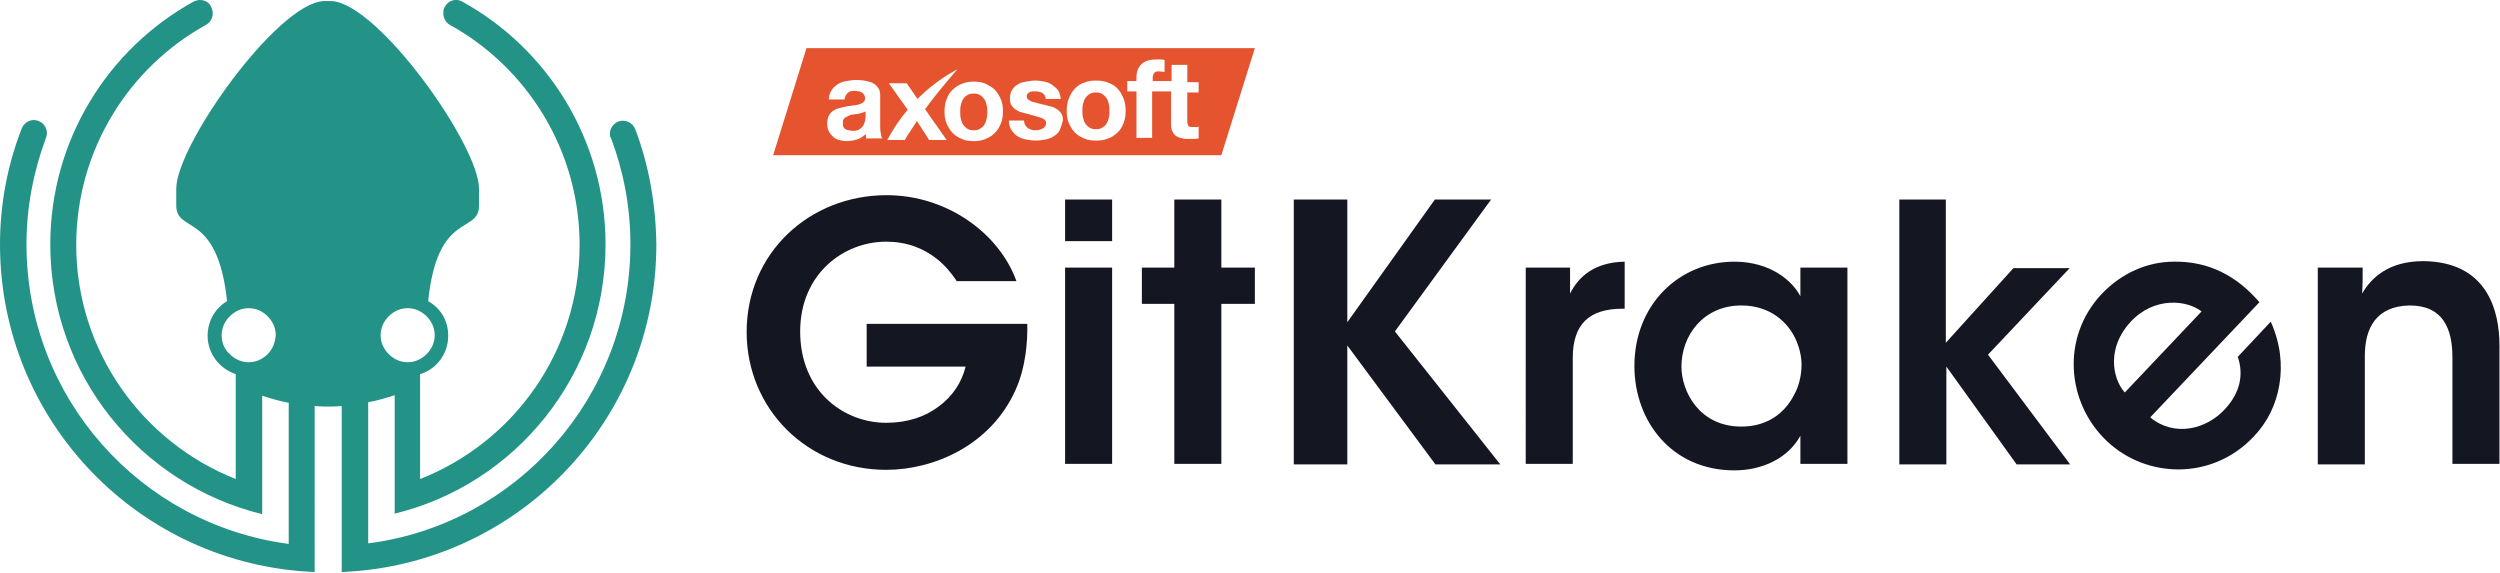 <svg xmlns="http://www.w3.org/2000/svg" viewBox="0 0 462.4 105.9"><g fill="#141622"><path d="M176.9 51.9c-1-1.5-2.2-2.9-3.6-4-2.5-2-5.6-3.2-9.4-3.2-7.9 0-15.9 6-15.9 16.6 0 11.1 8.1 16.9 15.9 16.9 3.9 0 7.2-1.1 9.7-3 2.6-1.9 4.3-4.5 5-7.4h-18.3v-7.9H190c.1 3.2-.3 8.2-2.2 12.3-4.6 10.2-15.1 14.7-23.9 14.7-14.6 0-25.8-11.3-25.8-25.5 0-14.6 11.6-25.3 25.9-25.3 11.1 0 20.8 7 24 15.9h-11.1zm20.1-15h8.7v7.7H197v-7.7zm0 12.6h8.7v36.3H197V49.5zm20.2 6.7h-6v-6.7h6V36.9h8.7v12.6h6.2v6.7h-6.2v29.6h-8.7V56.2zm22.1-19.3h9.9v22.7l16.2-22.7h10.4L258 61.3l19.5 24.6h-12l-16.3-22v22h-9.9v-49zm42.9 12.6h8.2v4.8c1.6-3.2 4.6-5.8 10.1-5.9v8.7h-.4c-6.1 0-9.2 2.8-9.2 9.1v19.6h-8.7V49.5zm59.5 36.3H333v-5.2c-2.3 4.2-7.1 6.4-12.2 6.4-11.6 0-18.5-9.1-18.5-19.3 0-11.4 8.3-19.3 18.5-19.3 6.6 0 10.7 3.5 12.2 6.4v-5.3h8.7v36.3zm-30.7-18c0 4.5 3.2 11.1 11.1 11.1 4.8 0 8-2.5 9.7-5.8.9-1.6 1.3-3.3 1.4-5.1.1-1.7-.3-3.5-1-5.1-1.5-3.4-4.9-6.4-10.1-6.4-7.1 0-11.1 5.6-11.1 11.3zm40.2-30.9h8.7v26.5l12.5-13.8h10.4l-15.1 16 15.2 20.3H373l-13-18.1v18.1h-8.7v-49z"/><path d="M397.7 77.2c4.5 3.7 10.4 2.2 13.8-1.5 2.9-3.1 3.5-6.5 2.4-9.7l6.1-6.5c1.8 4 2.2 8 1.6 11.6-.6 3.7-2.2 7-4.8 9.7-7.7 8.1-19.8 7.7-27.1.8-7.5-7.1-8.5-19.2-1-27.2 3.7-3.9 8.5-6 13.4-6 6.4-.1 11.6 2.6 15.8 7.5l-20.2 21.3zm9.5-19.6c-2.7-2.1-8.7-2.8-13.1 1.9-4.4 4.7-3.5 10.4-1.1 13.1l14.2-15zm21.7-8.1h8.1c0 1.6 0 3.1-.1 4.8 1.6-2.8 4.8-6 11.3-6 11.8.1 14.1 9.1 14.1 15.6v21.9h-8.7V66.1c0-5.4-1.8-9.6-7.9-9.6-6.2.1-8.3 4.2-8.3 9.3v20.1h-8.7V49.5z"/></g><path fill="#239388" d="M117.5 23.9c-.5-1.3-2-1.9-3.2-1.4-.9.4-1.5 1.3-1.5 2.2 0 .3 0 .6.2.8 2.3 6.1 3.6 12.7 3.6 19.7 0 28.3-21.1 51.8-48.5 55.3V74.4c1.7-.3 3.3-.8 4.9-1.3V95c22.3-5.4 39-25.6 39-49.8C112 25.9 101.3 9 85.5.3c-1.2-.7-2.7-.2-3.3 1.1-.2.3-.2.7-.2 1.1 0 .9.5 1.7 1.2 2.1 14.3 7.9 24 23.2 24 40.7 0 19.7-12.2 36.5-29.5 43.3V69.2c3-.9 5.2-3.7 5.2-7.1 0-2.8-1.4-5.1-3.7-6.4 1.7-16.8 9.4-12.3 9.4-17.7v-3.1c0-8-18.5-34.1-27.2-34.7h-1.6c-8.7.6-27.2 26.7-27.2 34.7V38c0 5.3 7.6.9 9.4 17.7-2.2 1.3-3.6 3.7-3.6 6.4 0 3.3 2.2 6.1 5.2 7.1v19.4C26.4 81.8 14.1 65 14.1 45.3c0-17.5 9.7-32.8 24-40.7 1.1-.6 1.6-2 1-3.2C38.8.5 37.9 0 37 0c-.4 0-.8.1-1.2.3C20 9 9.3 25.9 9.3 45.2c0 24.2 16.7 44.4 39.2 49.9V73.2c1.6.5 3.2 1 4.9 1.3v26.1C26 97 4.9 73.6 4.9 45.2c0-6.9 1.3-13.5 3.6-19.7.5-1.2-.1-2.6-1.3-3.1-.3-.1-.6-.2-.9-.2-1 0-1.9.6-2.3 1.6-2.6 6.7-4 13.9-4 21.4 0 32.7 25.8 59.3 58.2 60.6V75.1c.9.1 2.5.1 2.5.1s1.6 0 2.5-.1v30.7c32.4-1.3 58.2-27.9 58.2-60.6-.1-7.5-1.4-14.7-3.9-21.3zM71.9 58.5c.9-.9 2.1-1.5 3.5-1.5s2.6.6 3.5 1.5c.9.9 1.5 2.1 1.5 3.5s-.6 2.6-1.5 3.5c-.9.9-2.1 1.5-3.5 1.5s-2.6-.6-3.5-1.5c-.9-.9-1.5-2.1-1.5-3.5s.6-2.6 1.5-3.5zm-22.4 7c-.9.9-2.1 1.5-3.5 1.5s-2.6-.6-3.5-1.5c-1-.9-1.5-2.1-1.5-3.5s.6-2.6 1.5-3.5c.9-.9 2.1-1.5 3.5-1.5s2.6.6 3.5 1.5c.9.9 1.5 2.1 1.5 3.5-.1 1.4-.6 2.6-1.5 3.5z"/><path fill="#E5542F" d="M200.3 21.7c.1.4.2.8.4 1.1.2.3.5.6.8.8.3.2.7.3 1.2.3s.9-.1 1.2-.3c.3-.2.6-.4.8-.8.2-.3.3-.7.4-1.1.1-.4.1-.8.1-1.2 0-.4 0-.8-.1-1.2-.1-.4-.2-.8-.4-1.1-.2-.3-.5-.6-.8-.8-.3-.2-.7-.3-1.2-.3s-.9.1-1.2.3c-.3.2-.6.5-.8.8-.2.3-.3.7-.4 1.1-.1.4-.1.8-.1 1.2 0 .4 0 .8.1 1.2zm-22.6.2c.1.4.2.8.4 1.1.2.3.5.6.8.8.3.2.7.3 1.2.3s.9-.1 1.2-.3c.3-.2.6-.4.8-.8.2-.3.3-.7.4-1.1.1-.4.1-.8.1-1.2 0-.4 0-.8-.1-1.2s-.2-.8-.4-1.1c-.2-.3-.5-.6-.8-.8-.3-.2-.7-.3-1.2-.3s-.9.1-1.2.3c-.3.2-.6.4-.8.8-.2.3-.3.7-.4 1.1s-.1.8-.1 1.2c0 .4 0 .8.1 1.2zm-18.1-1.1c-.2.1-.4.1-.6.2-.2 0-.4.1-.7.1-.2 0-.5.1-.7.1-.2 0-.4.1-.6.2l-.6.3c-.2.1-.3.3-.4.4-.1.2-.1.4-.1.7 0 .3 0 .5.1.7.1.2.2.3.4.4.2.1.4.2.6.2.2 0 .4.1.7.1.6 0 1-.1 1.3-.3.3-.2.5-.4.7-.7.1-.3.2-.5.3-.8 0-.3.1-.5.1-.7v-1.1c-.2.1-.4.2-.5.2z"/><path fill="#E5542F" d="M149.2 8.8L143 28.7h82.9l6.2-19.8h-82.9zm11.1 17c-.1-.2-.1-.3-.1-.5s-.1-.3-.1-.5c-.5.5-1 .8-1.6 1-.6.2-1.3.3-1.9.3-.5 0-1-.1-1.4-.2-.4-.1-.8-.3-1.1-.6-.3-.3-.6-.6-.8-1-.2-.4-.3-.9-.3-1.4 0-.6.1-1.1.3-1.5.2-.4.5-.7.8-.9.3-.2.7-.4 1.1-.5.4-.1.9-.2 1.3-.3.4-.1.9-.1 1.3-.2.4 0 .8-.1 1.1-.2.3-.1.6-.2.8-.4.2-.2.3-.4.3-.7 0-.3-.1-.6-.2-.7-.1-.2-.2-.3-.4-.4-.2-.1-.4-.2-.6-.2-.2 0-.5-.1-.7-.1-.6 0-1 .1-1.3.4-.3.2-.5.7-.6 1.2h-2.9c0-.7.2-1.2.5-1.7s.7-.8 1.1-1.1c.5-.3 1-.5 1.6-.6.6-.1 1.2-.2 1.7-.2s1.1 0 1.6.1 1 .2 1.5.4c.4.2.8.5 1.1.9.3.4.4.9.4 1.5v5.5c0 .5 0 .9.1 1.4.1.4.1.8.3 1h-2.9zm11.5 0l-2.2-3.4c-.7 1.1-1.5 2.2-2.2 3.4v.1h-3.3c1.1-2 2.3-3.9 3.8-5.6l-3.5-4.9h3.3l2 2.9c2.2-2.2 4.6-4 7.4-5.5-2.1 2.4-4.1 4.8-6 7.4l4 5.7h-3.3zm13.3-2.9c-.3.7-.6 1.2-1.1 1.7-.5.5-1 .8-1.7 1.1s-1.4.4-2.2.4c-.8 0-1.6-.1-2.2-.4-.7-.3-1.2-.6-1.7-1.1-.5-.5-.8-1.1-1.1-1.7-.3-.7-.4-1.4-.4-2.3 0-.8.1-1.6.4-2.3.3-.7.6-1.3 1.1-1.7.5-.5 1-.8 1.7-1.1.7-.3 1.4-.4 2.2-.4.8 0 1.6.1 2.2.4s1.2.6 1.7 1.1c.5.5.8 1.1 1.1 1.7.3.7.4 1.4.4 2.3 0 .9-.1 1.6-.4 2.3zm10.9 1.2c-.3.5-.6.8-1.1 1.1-.4.3-1 .5-1.5.6-.6.1-1.2.2-1.8.2-.6 0-1.2-.1-1.8-.2-.6-.1-1.1-.3-1.6-.6s-.8-.7-1.1-1.1c-.3-.5-.5-1.1-.5-1.8h2.8c0 .3.1.6.2.8.1.2.3.4.5.6.2.1.4.2.7.3.3.1.5.1.8.1.2 0 .4 0 .6-.1.2 0 .4-.1.6-.2.2-.1.3-.2.5-.4.1-.2.2-.4.2-.6 0-.4-.3-.8-.9-1-.6-.2-1.4-.4-2.4-.7l-1.2-.3c-.4-.1-.8-.3-1.1-.5-.3-.2-.6-.5-.8-.8-.2-.3-.3-.7-.3-1.2 0-.7.1-1.2.4-1.7.3-.4.6-.8 1.1-1 .4-.3.9-.4 1.5-.5.5-.1 1.1-.2 1.7-.2.6 0 1.1.1 1.7.2.5.1 1 .3 1.4.6.4.3.8.6 1.1 1 .3.4.4 1 .5 1.6h-2.8c0-.6-.3-.9-.6-1.1-.4-.2-.8-.3-1.3-.3h-.5c-.2 0-.4.1-.5.1-.2.1-.3.2-.4.3-.1.1-.2.3-.2.5 0 .3.1.5.3.6.2.2.4.3.7.4.3.1.7.2 1.1.3l1.2.3 1.2.3c.4.1.8.3 1.1.5.3.2.6.5.8.8.2.3.3.7.3 1.2-.2.9-.4 1.4-.6 1.9zm11.8-1.3c-.3.7-.6 1.3-1.1 1.7-.5.5-1.1.9-1.7 1.1-.7.3-1.4.4-2.3.4-.8 0-1.6-.1-2.2-.4-.7-.3-1.2-.6-1.7-1.1-.5-.5-.8-1.1-1.1-1.7-.3-.7-.4-1.4-.4-2.3 0-.8.1-1.6.4-2.3.3-.7.6-1.3 1.1-1.8.5-.5 1-.9 1.7-1.1.7-.3 1.4-.4 2.2-.4.8 0 1.6.1 2.3.4.7.3 1.3.6 1.7 1.1.5.5.8 1.1 1.1 1.8.3.7.4 1.5.4 2.3 0 .8-.1 1.6-.4 2.3zm13.9-5.7h-2.1v5.2c0 .5.1.8.2 1 .2.2.5.2 1 .2h.5c.2 0 .3 0 .4-.1v2.2c-.2 0-.5.1-.8.1h-.9c-.4 0-.9 0-1.3-.1s-.8-.2-1.1-.4c-.3-.2-.5-.4-.7-.8-.2-.3-.3-.8-.3-1.3v-6.2h-3.5v8.6h-2.9v-8.6h-1.7V15h1.7v-.8c0-.9.3-1.7.9-2.3.6-.6 1.5-.9 2.7-.9h.8c.3 0 .5 0 .8.1v2.2c-.3 0-.7-.1-1.1-.1-.4 0-.7.1-.8.3-.2.2-.3.5-.3.9v.6h3.5v-3h2.9v3.2h2.1v1.9z"/></svg>
